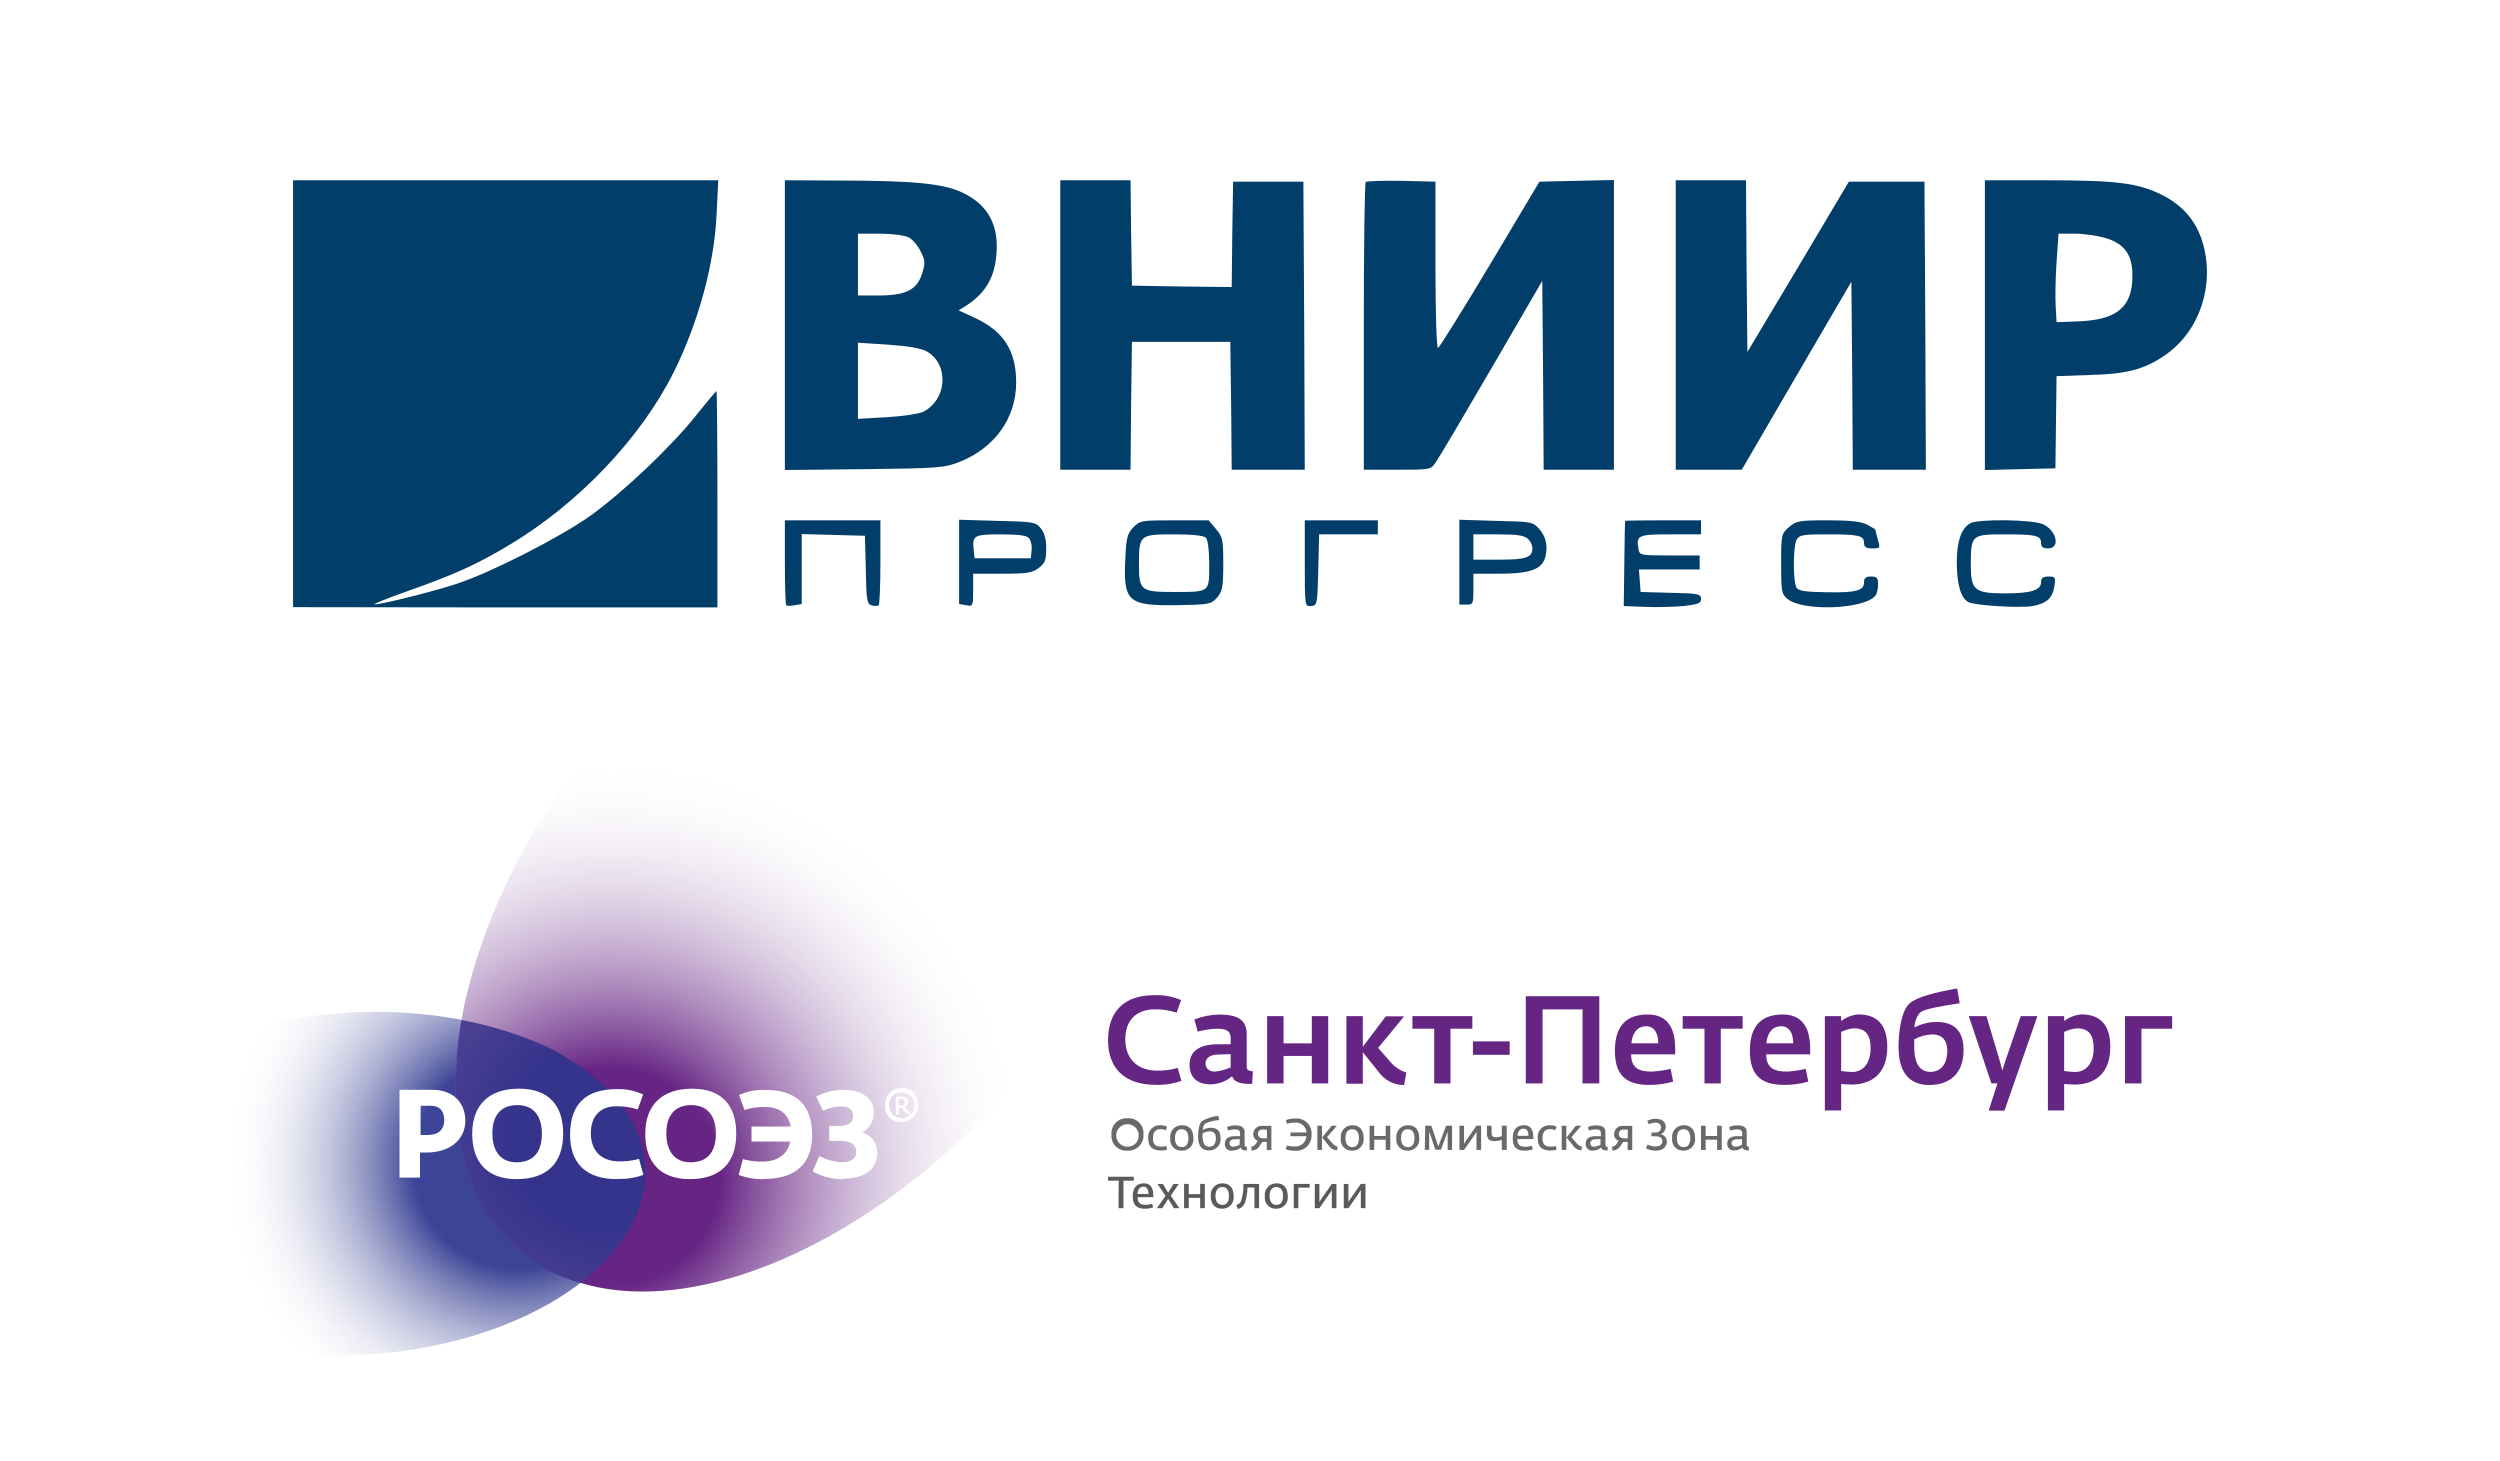 <svg width="255" height="149" viewBox="0 0 255 149" fill="none" xmlns="http://www.w3.org/2000/svg">
<rect width="255" height="149" fill="white"/>
<path d="M64.803 115.048C63.777 112.82 61.773 110.495 58.904 108.597C58.161 108.106 57.26 107.501 56.47 107.089C53.929 105.762 49.201 104.366 46.326 103.881C41.922 103.133 37.434 102.999 32.993 103.484C16.748 105.203 5.04 114.322 6.829 123.859C8.618 133.395 23.228 139.716 39.488 137.992C47.3 137.177 54.059 134.657 58.78 131.179C63.858 127.437 66.572 122.606 65.637 117.662C65.467 116.76 65.186 115.882 64.803 115.048Z" fill="url(#paint0_radial_2095_173)"/>
<path d="M112.147 54.227C99.286 45.868 75.984 55.782 60.117 76.371C53.125 85.46 48.742 95.066 47.122 103.712C46.933 104.706 46.793 105.7 46.679 106.694C46.614 107.265 46.414 111.25 46.451 112.2C46.729 119.426 49.432 125.364 54.665 128.778C56.184 129.754 57.843 130.491 59.585 130.965C72.883 134.667 92.686 124.823 106.705 106.639C122.573 86.051 125.013 62.6 112.147 54.227Z" fill="url(#paint1_radial_2095_173)"/>
<path d="M64.802 115.069C63.578 112.439 61.353 110.229 58.903 108.618C58.16 108.13 57.476 107.676 56.643 107.209C55.928 106.808 54.703 106.319 54.703 106.319C52.254 105.278 49.681 104.54 47.066 104.051C46.907 104.951 46.788 105.835 46.684 106.715C46.598 107.439 46.419 111.268 46.455 112.216C46.728 119.442 49.437 125.38 54.664 128.794C56.065 129.691 57.586 130.383 59.182 130.852C63.997 127.149 66.541 122.453 65.642 117.648C65.467 116.757 65.185 115.891 64.802 115.069Z" fill="url(#paint2_radial_2095_173)"/>
<path d="M78.082 111.173C81.231 111.173 82.839 112.703 82.839 115.796C82.829 118.644 81.195 120.246 78.02 120.246L78.011 120.272C77.102 120.308 76.194 120.162 75.342 119.844L75.78 118.226C76.434 118.41 77.112 118.496 77.791 118.48C79.276 118.48 80.343 117.771 80.608 116.439H76.653V114.908H80.654C80.399 113.541 79.404 112.898 78.057 112.908C77.339 112.895 76.623 112.998 75.939 113.214L75.383 111.683C76.23 111.304 77.155 111.129 78.082 111.173ZM52.933 111.045C56.081 111.045 57.443 112.862 57.443 115.638C57.443 118.628 55.791 120.272 52.703 120.272C49.641 120.272 48.166 118.501 48.166 115.638C48.166 112.617 49.978 111.045 52.933 111.045ZM62.904 111.091C63.833 111.056 64.757 111.243 65.599 111.637L65.048 113.168C64.363 112.942 63.646 112.832 62.925 112.842C61.358 112.816 60.266 113.724 60.266 115.592C60.266 117.46 61.419 118.46 63.17 118.46C63.849 118.475 64.527 118.39 65.181 118.205L65.625 119.838C64.771 120.149 63.863 120.288 62.955 120.246V120.272C59.776 120.272 58.148 118.669 58.148 115.74C58.148 112.632 59.756 111.091 62.904 111.091ZM70.59 111.045C73.739 111.045 75.097 112.862 75.097 115.638C75.097 118.628 73.443 120.272 70.356 120.272C67.293 120.272 65.818 118.501 65.818 115.638C65.819 112.617 67.635 111.045 70.59 111.045ZM86.008 111.162C88.105 111.162 89.131 112.183 89.131 113.423C89.147 113.844 89.046 114.263 88.839 114.631C88.632 114.998 88.326 115.301 87.957 115.506C88.411 115.641 88.807 115.922 89.084 116.306C89.361 116.69 89.503 117.156 89.488 117.629C89.488 118.818 88.691 120.221 86.043 120.221L86.033 120.272C84.936 120.297 83.851 120.025 82.894 119.486L83.573 117.909C84.271 118.289 85.045 118.508 85.839 118.552C86.707 118.552 87.345 118.241 87.345 117.48C87.345 116.72 86.671 116.368 85.758 116.368H84.584V114.837H85.758C86.554 114.837 87.023 114.424 87.023 113.816C87.023 113.209 86.615 112.852 85.783 112.851C85.144 112.877 84.516 113.028 83.936 113.296L83.257 111.841C84.105 111.395 85.049 111.163 86.008 111.162ZM44.117 111.16C46.067 111.16 47.465 112.335 47.465 114.33C47.465 116.085 46.067 117.56 43.48 117.56H42.842V120.112H40.749V111.16H44.117ZM52.77 112.72C50.929 112.72 50.22 113.96 50.22 115.598C50.22 117.231 50.919 118.553 52.685 118.553C54.598 118.553 55.272 117.292 55.272 115.623C55.271 113.954 54.521 112.72 52.77 112.72ZM70.519 112.72C68.676 112.72 67.967 113.959 67.967 115.598C67.967 117.231 68.666 118.553 70.432 118.553C72.345 118.553 73.019 117.292 73.019 115.623C73.019 113.954 72.269 112.72 70.519 112.72ZM42.901 115.769H43.598C44.86 115.769 45.312 115.093 45.312 114.278C45.311 113.463 44.984 112.788 43.895 112.788H42.901V115.769ZM92.004 110.999C92.227 110.985 92.45 111.02 92.658 111.101C92.866 111.183 93.053 111.308 93.207 111.47C93.361 111.631 93.478 111.825 93.55 112.036C93.621 112.247 93.646 112.472 93.622 112.693C93.64 112.922 93.608 113.151 93.528 113.366C93.449 113.581 93.324 113.777 93.162 113.939C93 114.102 92.805 114.228 92.591 114.308C92.376 114.388 92.136 114.471 91.907 114.454C91.679 114.465 91.452 114.425 91.241 114.339C91.03 114.252 90.841 114.12 90.686 113.952C90.532 113.784 90.416 113.585 90.348 113.367C90.279 113.15 90.259 112.919 90.289 112.693C90.275 112.466 90.311 112.237 90.393 112.024C90.474 111.811 90.6 111.618 90.763 111.458C90.925 111.298 91.12 111.173 91.334 111.094C91.548 111.015 91.776 110.983 92.004 110.999ZM91.988 111.431C91.808 111.421 91.627 111.451 91.459 111.518C91.291 111.585 91.139 111.688 91.015 111.819C90.89 111.951 90.796 112.108 90.738 112.279C90.681 112.451 90.661 112.633 90.681 112.812C90.694 113.066 90.782 113.311 90.933 113.516C91.084 113.72 91.292 113.876 91.53 113.964C91.769 114.052 92.028 114.068 92.275 114.011C92.523 113.953 92.749 113.825 92.924 113.641C93.099 113.457 93.216 113.225 93.262 112.976C93.307 112.725 93.278 112.467 93.179 112.233C93.079 111.999 92.914 111.8 92.702 111.659C92.491 111.518 92.242 111.442 91.988 111.44V111.431ZM92.003 111.849C92.376 111.849 92.644 112.002 92.644 112.42C92.65 112.526 92.623 112.632 92.564 112.722C92.506 112.811 92.421 112.88 92.321 112.917C92.48 113.116 92.634 113.374 92.893 113.448L92.808 113.702C92.71 113.691 92.617 113.661 92.531 113.613C92.446 113.565 92.371 113.501 92.311 113.424C92.261 113.374 92.023 113.05 91.998 113.011H91.705V113.667H91.377V111.849H92.003ZM91.681 112.737H91.87C92.128 112.737 92.277 112.662 92.277 112.424C92.277 112.185 92.173 112.101 91.93 112.101H91.681V112.737Z" fill="white"/>
<path d="M113.369 115.704C113.353 115.482 113.385 115.26 113.464 115.052C113.542 114.844 113.665 114.655 113.823 114.499C113.981 114.343 114.172 114.223 114.381 114.148C114.591 114.073 114.814 114.044 115.035 114.063C115.253 114.05 115.471 114.084 115.675 114.163C115.878 114.242 116.062 114.364 116.213 114.521C116.365 114.678 116.481 114.866 116.553 115.072C116.625 115.278 116.652 115.497 116.631 115.714C116.648 115.938 116.616 116.163 116.537 116.373C116.458 116.583 116.334 116.774 116.174 116.931C116.014 117.088 115.822 117.209 115.61 117.284C115.398 117.359 115.173 117.387 114.95 117.365C114.732 117.377 114.515 117.341 114.312 117.26C114.11 117.179 113.928 117.056 113.777 116.898C113.627 116.74 113.513 116.552 113.443 116.346C113.372 116.14 113.347 115.921 113.369 115.704ZM116.143 115.704C116.121 115.484 116.037 115.275 115.899 115.102C115.762 114.929 115.577 114.799 115.367 114.728C115.158 114.657 114.932 114.649 114.718 114.703C114.504 114.757 114.31 114.873 114.159 115.035C114.009 115.197 113.908 115.399 113.87 115.617C113.832 115.835 113.857 116.059 113.943 116.262C114.03 116.466 114.173 116.641 114.356 116.765C114.539 116.889 114.754 116.958 114.975 116.963C115.138 116.971 115.301 116.944 115.452 116.883C115.604 116.822 115.74 116.728 115.851 116.609C115.962 116.489 116.046 116.347 116.097 116.191C116.147 116.036 116.163 115.871 116.143 115.709V115.704Z" fill="#696967"/>
<path d="M117.119 116.067C117.101 115.899 117.12 115.729 117.174 115.57C117.228 115.41 117.316 115.263 117.431 115.141C117.547 115.018 117.688 114.921 117.844 114.858C118 114.795 118.168 114.766 118.337 114.773C118.582 114.765 118.826 114.817 119.046 114.924L118.911 115.286C118.731 115.204 118.534 115.165 118.337 115.171C117.919 115.171 117.602 115.458 117.602 116.062C117.602 116.666 117.788 116.963 118.468 116.963C118.637 116.957 118.806 116.935 118.971 116.897L119.041 117.27C118.846 117.324 118.645 117.353 118.442 117.355C117.506 117.34 117.119 116.978 117.119 116.067Z" fill="#696967"/>
<path d="M119.368 116.102C119.345 115.933 119.359 115.761 119.41 115.598C119.461 115.435 119.546 115.285 119.661 115.158C119.775 115.031 119.916 114.931 120.073 114.865C120.23 114.798 120.4 114.767 120.571 114.773C121.351 114.773 121.724 115.276 121.724 116.077C121.745 116.242 121.73 116.41 121.68 116.569C121.629 116.728 121.545 116.874 121.432 116.996C121.319 117.119 121.181 117.216 121.027 117.28C120.873 117.343 120.707 117.373 120.541 117.365C120.376 117.377 120.21 117.351 120.057 117.29C119.903 117.23 119.765 117.135 119.652 117.014C119.54 116.893 119.456 116.748 119.407 116.59C119.357 116.432 119.344 116.265 119.368 116.102V116.102ZM121.22 116.102C121.22 115.659 121.089 115.181 120.536 115.181C119.982 115.181 119.846 115.654 119.846 116.102C119.846 116.55 120.017 117.008 120.546 117.008C121.074 117.008 121.22 116.545 121.22 116.077V116.102Z" fill="#696967"/>
<path d="M122.202 115.931C122.202 115.427 122.298 114.627 122.585 114.355C123.102 114.057 123.677 113.873 124.271 113.817L124.346 114.245C123.845 114.283 123.355 114.409 122.897 114.617C122.764 114.802 122.69 115.023 122.685 115.251C122.94 115.106 123.228 115.03 123.521 115.03C124.115 115.03 124.497 115.322 124.497 116.077C124.517 116.242 124.5 116.409 124.448 116.567C124.395 116.724 124.309 116.869 124.195 116.989C124.08 117.11 123.941 117.204 123.786 117.264C123.631 117.325 123.465 117.351 123.299 117.34C122.62 117.34 122.202 116.927 122.202 115.931ZM124.019 116.092C124.019 115.699 123.848 115.397 123.405 115.397C123.145 115.404 122.89 115.477 122.665 115.609C122.665 115.689 122.665 115.805 122.665 115.89C122.665 116.625 122.887 116.973 123.34 116.973C123.873 116.973 124.019 116.52 124.019 116.092V116.092Z" fill="#696967"/>
<path d="M124.936 116.636C124.936 116.027 125.484 115.896 125.942 115.891H126.486V115.614C126.486 115.272 126.305 115.196 125.907 115.196C125.685 115.207 125.465 115.246 125.253 115.312L125.157 114.954C125.427 114.844 125.716 114.788 126.008 114.788C126.622 114.788 126.949 114.98 126.949 115.488V116.782C126.949 116.938 127.055 116.968 127.176 116.978V117.345H127.075C126.843 117.345 126.572 117.265 126.572 117.043C126.344 117.238 126.056 117.349 125.756 117.355C125.652 117.383 125.543 117.384 125.438 117.359C125.333 117.334 125.236 117.284 125.155 117.213C125.074 117.142 125.012 117.052 124.974 116.952C124.935 116.851 124.922 116.742 124.936 116.636V116.636ZM126.446 116.756V116.183L125.942 116.208C125.6 116.208 125.404 116.369 125.404 116.595C125.404 116.822 125.57 116.973 125.807 116.973C126.037 116.944 126.259 116.87 126.461 116.756H126.446Z" fill="#696967"/>
<path d="M127.618 116.978C127.723 116.959 127.822 116.918 127.909 116.857C127.996 116.797 128.069 116.717 128.122 116.625C128.122 116.625 128.273 116.384 128.288 116.358C128.148 116.308 128.029 116.215 127.946 116.091C127.864 115.968 127.823 115.822 127.83 115.674C127.83 115.555 127.855 115.438 127.903 115.33C127.951 115.222 128.022 115.125 128.11 115.046C128.199 114.967 128.303 114.908 128.416 114.872C128.529 114.836 128.648 114.825 128.766 114.838H129.682V117.31H129.209V116.474H128.756L128.469 116.902C128.386 117.042 128.268 117.157 128.127 117.237C127.986 117.316 127.826 117.357 127.663 117.355L127.618 116.978ZM129.224 116.117V115.216H128.816C128.751 115.205 128.685 115.209 128.622 115.228C128.56 115.246 128.502 115.279 128.453 115.323C128.405 115.367 128.367 115.421 128.343 115.482C128.318 115.543 128.308 115.609 128.313 115.674C128.313 115.986 128.575 116.117 128.871 116.117H129.224Z" fill="#696967"/>
<path d="M131.143 117.214L131.253 116.842C131.497 116.91 131.75 116.944 132.003 116.942C132.155 116.958 132.309 116.943 132.455 116.899C132.601 116.854 132.736 116.781 132.853 116.682C132.97 116.584 133.066 116.463 133.135 116.327C133.205 116.191 133.246 116.043 133.257 115.89H131.631V115.513H133.262C133.254 115.369 133.218 115.228 133.154 115.099C133.091 114.969 133.002 114.854 132.893 114.76C132.784 114.666 132.657 114.595 132.519 114.551C132.382 114.508 132.237 114.492 132.094 114.506C131.818 114.5 131.544 114.543 131.284 114.632L131.153 114.255C131.452 114.132 131.776 114.077 132.099 114.093C132.321 114.068 132.547 114.092 132.758 114.165C132.97 114.237 133.163 114.355 133.324 114.511C133.484 114.668 133.608 114.857 133.686 115.067C133.764 115.277 133.794 115.501 133.775 115.724C133.792 115.949 133.759 116.174 133.679 116.385C133.599 116.595 133.474 116.786 133.313 116.943C133.152 117.1 132.959 117.22 132.746 117.295C132.534 117.37 132.308 117.397 132.084 117.375C131.763 117.384 131.443 117.329 131.143 117.214V117.214Z" fill="#696967"/>
<path d="M134.373 114.823H134.841V117.295H134.373V114.823ZM135.551 116.872L134.861 116.026L135.828 114.823H136.366L135.36 115.991L135.833 116.535C135.988 116.742 136.202 116.898 136.447 116.983L136.366 117.335C136.205 117.328 136.048 117.284 135.906 117.207C135.765 117.129 135.643 117.019 135.551 116.887V116.872Z" fill="#696967"/>
<path d="M136.758 116.102C136.736 115.935 136.75 115.765 136.799 115.604C136.848 115.443 136.931 115.294 137.043 115.168C137.155 115.042 137.292 114.941 137.447 114.873C137.601 114.805 137.768 114.771 137.936 114.773C138.716 114.773 139.089 115.276 139.089 116.077C139.11 116.242 139.095 116.41 139.045 116.569C138.995 116.728 138.91 116.874 138.797 116.996C138.685 117.119 138.547 117.216 138.393 117.28C138.239 117.343 138.072 117.373 137.906 117.365C137.743 117.373 137.581 117.344 137.43 117.282C137.279 117.219 137.144 117.124 137.035 117.004C136.925 116.883 136.843 116.74 136.796 116.584C136.748 116.428 136.735 116.263 136.758 116.102V116.102ZM138.611 116.102C138.611 115.659 138.48 115.181 137.926 115.181C137.372 115.181 137.236 115.654 137.236 116.102C137.236 116.55 137.403 117.008 137.936 117.008C138.47 117.008 138.611 116.545 138.611 116.077V116.102Z" fill="#696967"/>
<path d="M139.699 114.823H140.167V115.87H141.34V114.823H141.808V117.295H141.34V116.248H140.167V117.295H139.699V114.823Z" fill="#696967"/>
<path d="M142.427 116.102C142.405 115.935 142.419 115.764 142.468 115.603C142.518 115.441 142.601 115.292 142.714 115.166C142.826 115.04 142.964 114.939 143.119 114.872C143.274 114.804 143.441 114.77 143.61 114.773C144.39 114.773 144.763 115.276 144.763 116.077C144.784 116.242 144.769 116.41 144.719 116.569C144.669 116.728 144.584 116.874 144.471 116.997C144.359 117.119 144.221 117.216 144.067 117.28C143.913 117.343 143.746 117.373 143.58 117.365C143.417 117.374 143.254 117.346 143.102 117.284C142.951 117.221 142.816 117.127 142.705 117.006C142.595 116.885 142.513 116.741 142.465 116.585C142.417 116.429 142.404 116.264 142.427 116.102V116.102ZM144.28 116.102C144.28 115.659 144.149 115.181 143.595 115.181C143.041 115.181 142.905 115.654 142.905 116.102C142.905 116.55 143.077 117.008 143.605 117.008C144.134 117.008 144.28 116.545 144.28 116.077V116.102Z" fill="#696967"/>
<path d="M145.371 114.823H145.99L146.71 116.932L147.506 114.823H148.11V117.295H147.662V115.911V115.407L146.972 117.275H146.403L145.779 115.397V115.9V117.285H145.331L145.371 114.823Z" fill="#696967"/>
<path d="M148.864 114.823H149.332V116.333V116.661L149.549 116.328L150.601 114.818H151.074V117.29H150.601V115.78V115.442L150.389 115.785L149.332 117.295H148.864V114.823Z" fill="#696967"/>
<path d="M153.184 116.268C152.956 116.35 152.716 116.394 152.474 116.399C151.855 116.399 151.669 116.122 151.669 115.614V114.823H152.142V115.558C152.142 115.84 152.228 116.001 152.615 116.001C152.811 115.998 153.004 115.957 153.184 115.88V114.823H153.687V117.295H153.184V116.268Z" fill="#696967"/>
<path d="M154.295 116.117C154.295 115.11 154.798 114.773 155.453 114.773C156.107 114.773 156.399 115.216 156.399 116.021V116.188H154.773C154.773 116.862 155.141 116.973 155.624 116.973C155.839 116.958 156.053 116.924 156.263 116.872L156.339 117.25C156.071 117.329 155.792 117.368 155.513 117.365C154.758 117.365 154.295 117.078 154.295 116.117ZM155.906 115.855C155.906 115.417 155.745 115.12 155.402 115.12C155.06 115.12 154.818 115.372 154.783 115.855H155.906Z" fill="#696967"/>
<path d="M156.849 116.067C156.83 115.899 156.849 115.729 156.902 115.569C156.956 115.408 157.044 115.262 157.159 115.139C157.275 115.016 157.416 114.919 157.573 114.856C157.73 114.793 157.898 114.765 158.067 114.773C158.31 114.766 158.552 114.818 158.772 114.924L158.636 115.286C158.458 115.204 158.263 115.165 158.067 115.171C157.644 115.171 157.332 115.458 157.332 116.062C157.332 116.666 157.518 116.963 158.198 116.963C158.367 116.957 158.536 116.935 158.701 116.897L158.772 117.27C158.576 117.324 158.375 117.353 158.173 117.355C157.231 117.34 156.849 116.978 156.849 116.067Z" fill="#696967"/>
<path d="M159.294 114.823H159.767V117.295H159.294V114.823ZM160.472 116.872L159.782 116.026L160.749 114.823H161.287L160.281 115.991L160.754 116.535C160.91 116.741 161.124 116.897 161.368 116.983L161.292 117.335C161.13 117.329 160.972 117.285 160.829 117.208C160.687 117.13 160.564 117.02 160.472 116.887V116.872Z" fill="#696967"/>
<path d="M161.74 116.636C161.74 116.027 162.294 115.896 162.747 115.891H163.29V115.614C163.29 115.272 163.109 115.196 162.712 115.196C162.489 115.207 162.27 115.246 162.057 115.312L161.962 114.954C162.233 114.844 162.524 114.787 162.817 114.788C163.426 114.788 163.753 114.98 163.753 115.488V116.782C163.753 116.938 163.864 116.968 163.98 116.978V117.345H163.859C163.628 117.345 163.356 117.265 163.326 117.043C163.098 117.238 162.81 117.349 162.51 117.355C162.41 117.373 162.306 117.367 162.208 117.338C162.11 117.309 162.02 117.258 161.945 117.188C161.871 117.118 161.813 117.032 161.778 116.936C161.742 116.84 161.729 116.737 161.74 116.636V116.636ZM163.25 116.756V116.183L162.747 116.208C162.405 116.208 162.213 116.369 162.213 116.595C162.213 116.822 162.374 116.973 162.611 116.973C162.841 116.944 163.063 116.87 163.265 116.756H163.25Z" fill="#696967"/>
<path d="M164.428 116.978C164.532 116.959 164.631 116.917 164.718 116.857C164.805 116.796 164.878 116.717 164.931 116.625C164.931 116.625 165.082 116.384 165.097 116.358C164.957 116.309 164.837 116.215 164.755 116.092C164.672 115.969 164.632 115.822 164.639 115.674C164.639 115.555 164.664 115.438 164.712 115.33C164.761 115.222 164.832 115.125 164.92 115.046C165.008 114.967 165.113 114.908 165.225 114.872C165.338 114.836 165.458 114.825 165.575 114.838H166.491V117.31H166.018V116.474H165.565L165.273 116.902C165.192 117.042 165.075 117.157 164.935 117.237C164.794 117.317 164.635 117.357 164.473 117.355L164.428 116.978ZM166.033 116.117V115.216H165.626C165.561 115.205 165.495 115.209 165.432 115.228C165.369 115.246 165.311 115.279 165.263 115.323C165.214 115.367 165.176 115.421 165.152 115.482C165.128 115.543 165.118 115.609 165.122 115.674C165.122 115.986 165.379 116.117 165.681 116.117H166.033Z" fill="#696967"/>
<path d="M167.887 117.129L168.053 116.746C168.301 116.871 168.575 116.938 168.853 116.942C169.241 116.942 169.558 116.796 169.558 116.399C169.558 116.001 169.231 115.896 168.808 115.896H168.445V115.518H168.808C169.185 115.518 169.427 115.322 169.427 115.015C169.427 114.708 169.216 114.511 168.853 114.511C168.619 114.52 168.389 114.571 168.174 114.662L168.018 114.325C168.29 114.186 168.592 114.113 168.898 114.114C169.568 114.114 169.905 114.466 169.905 114.914C169.905 115.079 169.857 115.239 169.768 115.378C169.678 115.516 169.551 115.626 169.402 115.694V115.694C169.574 115.729 169.729 115.822 169.841 115.958C169.953 116.093 170.015 116.263 170.016 116.439C170.016 116.872 169.734 117.37 168.843 117.37C168.51 117.363 168.183 117.281 167.887 117.129Z" fill="#696967"/>
<path d="M170.56 116.102C170.538 115.935 170.552 115.764 170.601 115.603C170.65 115.441 170.734 115.292 170.846 115.166C170.959 115.04 171.097 114.939 171.252 114.872C171.406 114.804 171.574 114.77 171.743 114.773C172.523 114.773 172.896 115.276 172.896 116.077C172.917 116.242 172.902 116.41 172.852 116.569C172.801 116.728 172.717 116.874 172.604 116.997C172.492 117.119 172.353 117.216 172.199 117.28C172.045 117.343 171.879 117.373 171.713 117.365C171.549 117.374 171.386 117.346 171.235 117.284C171.084 117.221 170.948 117.127 170.838 117.006C170.728 116.885 170.646 116.741 170.598 116.585C170.55 116.429 170.537 116.264 170.56 116.102V116.102ZM172.412 116.102C172.412 115.659 172.282 115.181 171.728 115.181C171.174 115.181 171.038 115.654 171.038 116.102C171.038 116.55 171.209 117.008 171.738 117.008C172.266 117.008 172.417 116.545 172.417 116.077L172.412 116.102Z" fill="#696967"/>
<path d="M173.504 114.823H173.977V115.87H175.145V114.823H175.618V117.295H175.145V116.248H173.977V117.295H173.504V114.823Z" fill="#696967"/>
<path d="M176.177 116.636C176.177 116.027 176.726 115.896 177.159 115.891H177.702V115.614C177.702 115.272 177.521 115.196 177.123 115.196C176.901 115.207 176.681 115.246 176.469 115.312L176.373 114.954C176.643 114.844 176.932 114.788 177.224 114.788C177.838 114.788 178.165 114.98 178.165 115.488V116.782C178.165 116.938 178.271 116.968 178.392 116.978L178.367 117.345H178.266C178.039 117.345 177.763 117.265 177.737 117.043C177.514 117.228 177.236 117.332 176.947 117.34C176.848 117.358 176.746 117.352 176.649 117.324C176.552 117.295 176.463 117.245 176.389 117.177C176.315 117.109 176.257 117.025 176.22 116.931C176.183 116.837 176.169 116.736 176.177 116.636ZM177.687 116.756V116.183L177.159 116.208C176.816 116.208 176.62 116.369 176.62 116.595C176.62 116.822 176.786 116.973 177.023 116.973C177.261 116.947 177.493 116.873 177.702 116.756H177.687Z" fill="#696967"/>
<path d="M113.021 106.121C113.021 103.141 114.671 101.505 117.777 101.505C118.701 101.474 119.62 101.646 120.47 102.008L120.017 103.292C119.303 103.056 118.554 102.942 117.802 102.954C116.101 102.954 114.782 103.871 114.782 106.01C114.782 108.149 116.166 109.206 118.054 109.206C118.755 109.218 119.454 109.125 120.128 108.929L120.505 110.248C119.646 110.548 118.737 110.684 117.827 110.651C114.687 110.636 113.021 108.939 113.021 106.121Z" fill="#642682"/>
<path d="M121.335 108.597C121.335 106.876 122.895 106.523 124.169 106.513H125.528V105.909C125.528 105.119 125.075 104.928 124.078 104.928C123.431 104.955 122.789 105.056 122.165 105.23L121.828 103.986C122.642 103.666 123.506 103.496 124.38 103.483C126.283 103.483 127.164 104.052 127.164 105.496V108.844C127.164 109.171 127.441 109.246 127.788 109.271L127.717 110.555H127.35C126.62 110.555 125.84 110.379 125.679 109.775C125.078 110.283 124.325 110.575 123.54 110.605C122.14 110.625 121.335 109.921 121.335 108.597ZM125.528 108.874V107.52L124.254 107.565C123.464 107.565 122.961 107.907 122.961 108.471C122.961 109.035 123.389 109.302 123.917 109.302C124.473 109.243 125.016 109.098 125.528 108.874V108.874Z" fill="#642682"/>
<path d="M129.248 103.644H130.924V106.422H133.803V103.644H135.479V110.51H133.803V107.706H130.924V110.51H129.248V103.644Z" fill="#642682"/>
<path d="M137.333 103.644H139.009V106.77L141.35 103.664H143.222L140.57 106.886L141.727 108.204C142.162 108.772 142.764 109.19 143.449 109.397L143.222 110.671C142.715 110.676 142.215 110.558 141.763 110.327C141.312 110.097 140.923 109.76 140.63 109.347L139.009 107.334V110.54H137.333V103.644Z" fill="#642682"/>
<path d="M146.29 104.928H144.065V103.644H150.181V104.928H147.951V110.51H146.29V104.928Z" fill="#642682"/>
<path d="M150.238 106.221H153.988V107.59H150.238V106.221Z" fill="#642682"/>
<path d="M155.629 101.615H163.129V110.51H161.417V102.959H157.34V110.51H155.629V101.615Z" fill="#642682"/>
<path d="M164.719 107.188C164.719 104.384 166.138 103.478 168.076 103.478C170.014 103.478 170.87 104.787 170.87 106.936V107.545H166.375C166.375 109.055 167.316 109.302 168.539 109.302C169.166 109.26 169.789 109.167 170.402 109.025L170.663 110.323C169.874 110.549 169.058 110.662 168.237 110.661C166.088 110.661 164.719 109.881 164.719 107.188ZM169.143 106.423C169.143 105.391 168.74 104.676 167.91 104.676C167.079 104.676 166.501 105.29 166.4 106.423H169.143Z" fill="#642682"/>
<path d="M173.86 104.928H171.635V103.644H177.75V104.928H175.521V110.51H173.86V104.928Z" fill="#642682"/>
<path d="M178.486 107.188C178.486 104.384 179.906 103.478 181.844 103.478C183.782 103.478 184.637 104.787 184.637 106.936V107.545H180.157C180.157 109.055 181.099 109.302 182.322 109.302C182.949 109.26 183.572 109.167 184.184 109.025L184.446 110.323C183.657 110.549 182.84 110.662 182.02 110.661C179.855 110.661 178.486 109.881 178.486 107.188ZM182.911 106.423C182.911 105.391 182.508 104.676 181.678 104.676C180.847 104.676 180.268 105.29 180.168 106.423H182.911Z" fill="#642682"/>
<path d="M186.136 103.644H187.797V104.147C188.308 103.758 188.919 103.522 189.559 103.468C191.406 103.468 192.503 104.474 192.503 106.79C192.503 109.659 190.751 110.625 188.854 110.625C188.436 110.625 188.089 110.59 187.797 110.565V113.268H186.136V103.644ZM190.802 106.936C190.802 105.632 190.364 104.887 189.08 104.887C188.634 104.933 188.2 105.057 187.797 105.255V109.241C188.163 109.3 188.533 109.333 188.904 109.342C190.137 109.342 190.802 108.31 190.802 106.936V106.936Z" fill="#642682"/>
<path d="M193.651 106.77C193.651 105.26 193.918 103.085 194.799 102.33C195.529 101.686 197.477 101.198 199.631 100.82L199.893 102.33C197.98 102.632 196.334 102.899 195.866 103.261C195.49 103.691 195.281 104.241 195.277 104.812C195.978 104.426 196.768 104.23 197.567 104.243C199.264 104.243 200.285 105.089 200.285 107.112C200.285 109.578 198.775 110.671 196.787 110.671C194.799 110.671 193.651 109.453 193.651 106.77ZM198.624 107.172C198.624 106.216 198.197 105.511 197.074 105.511C196.436 105.535 195.812 105.708 195.252 106.015C195.252 106.216 195.252 106.568 195.252 106.755C195.252 108.526 195.831 109.332 196.938 109.332C198.247 109.286 198.624 108.184 198.624 107.152V107.172Z" fill="#642682"/>
<path d="M203.739 110.51H203.12L200.819 103.644H202.616L203.925 108.033L204.237 109.191L204.605 108.043L206.115 103.644H207.816L204.459 113.278H202.848L203.739 110.51Z" fill="#642682"/>
<path d="M208.884 103.644H210.545V104.147C211.056 103.758 211.667 103.522 212.307 103.468C214.159 103.468 215.251 104.474 215.251 106.79C215.251 109.659 213.505 110.625 211.602 110.625C211.189 110.625 210.837 110.59 210.545 110.565V113.268H208.884V103.644ZM213.555 106.936C213.555 105.632 213.112 104.887 211.828 104.887C211.382 104.933 210.948 105.058 210.545 105.255V109.241C210.911 109.3 211.281 109.333 211.652 109.342C212.885 109.342 213.555 108.31 213.555 106.936V106.936Z" fill="#642682"/>
<path d="M216.752 103.644H221.559V104.928H218.428V110.51H216.752V103.644Z" fill="#642682"/>
<path d="M114.108 120.431H113.021V120.028H115.648V120.431H114.591V123.234H114.088L114.108 120.431Z" fill="#5A5A58"/>
<path d="M115.537 122.036C115.537 121.03 116.04 120.697 116.69 120.697C117.339 120.697 117.636 121.14 117.636 121.941V122.112H116.04C116.04 122.786 116.413 122.892 116.896 122.892C117.112 122.88 117.326 122.846 117.535 122.791L117.611 123.169C117.343 123.25 117.065 123.291 116.785 123.29C116.04 123.29 115.537 122.998 115.537 122.036ZM117.143 121.78C117.143 121.337 116.987 121.04 116.639 121.04C116.292 121.04 116.056 121.291 116.02 121.78H117.143Z" fill="#5A5A58"/>
<path d="M118.885 121.971L118.054 120.758H118.608L119.152 121.659L119.7 120.758H120.234L119.418 121.961L120.299 123.234H119.73L119.152 122.283L118.558 123.234H118.004L118.885 121.971Z" fill="#5A5A58"/>
<path d="M120.777 120.758H121.25V121.805H122.418V120.758H122.891V123.234H122.418V122.182H121.25V123.234H120.777V120.758Z" fill="#5A5A58"/>
<path d="M123.501 122.021C123.479 121.854 123.494 121.685 123.544 121.524C123.593 121.363 123.677 121.214 123.789 121.089C123.902 120.963 124.04 120.863 124.194 120.796C124.348 120.728 124.515 120.695 124.684 120.698C125.464 120.698 125.831 121.201 125.831 121.996C125.853 122.162 125.838 122.33 125.788 122.489C125.737 122.648 125.653 122.794 125.54 122.917C125.428 123.041 125.29 123.138 125.136 123.202C124.982 123.266 124.815 123.296 124.649 123.29C123.924 123.29 123.501 122.822 123.501 122.021ZM125.353 121.996C125.353 121.558 125.222 121.075 124.669 121.075C124.115 121.075 123.979 121.578 123.979 122.001C123.979 122.424 124.145 122.902 124.679 122.902C125.212 122.902 125.353 122.469 125.353 121.996Z" fill="#5A5A58"/>
<path d="M126.107 122.912C126.302 122.851 126.468 122.723 126.576 122.55C126.76 121.971 126.847 121.365 126.832 120.758H128.423V123.234H127.95V121.13H127.245C127.242 121.709 127.135 122.282 126.928 122.822C126.854 122.947 126.756 123.056 126.64 123.143C126.523 123.229 126.39 123.291 126.248 123.325L126.107 122.912Z" fill="#5A5A58"/>
<path d="M129.017 122.021C128.995 121.854 129.01 121.685 129.059 121.524C129.109 121.363 129.193 121.214 129.305 121.089C129.418 120.963 129.556 120.863 129.71 120.796C129.864 120.728 130.031 120.695 130.2 120.698C130.98 120.698 131.352 121.201 131.352 121.996C131.374 122.162 131.359 122.33 131.308 122.489C131.258 122.648 131.174 122.794 131.061 122.917C130.949 123.041 130.81 123.138 130.656 123.202C130.502 123.266 130.336 123.296 130.17 123.29C130.006 123.298 129.842 123.27 129.691 123.208C129.539 123.145 129.403 123.05 129.293 122.929C129.182 122.807 129.1 122.663 129.053 122.506C129.005 122.349 128.993 122.184 129.017 122.021V122.021ZM130.869 121.996C130.869 121.558 130.738 121.075 130.185 121.075C129.631 121.075 129.495 121.578 129.495 122.001C129.495 122.424 129.666 122.902 130.195 122.902C130.723 122.902 130.869 122.469 130.869 121.996V121.996Z" fill="#5A5A58"/>
<path d="M131.962 120.758H133.588V121.135H132.43V123.234H131.962V120.758Z" fill="#5A5A58"/>
<path d="M134.111 120.758H134.579V122.605L134.79 122.268L135.847 120.758H136.315V123.234H135.847V121.724V121.382L135.631 121.729L134.574 123.239H134.105L134.111 120.758Z" fill="#5A5A58"/>
<path d="M137.064 120.758H137.538V122.268V122.6L137.749 122.263L138.806 120.753H139.279V123.229H138.806V121.719V121.377L138.59 121.724L137.538 123.234H137.064V120.758Z" fill="#5A5A58"/>
<path d="M29.892 40.172V61.929L51.534 61.958H73.177V50.922C73.177 44.845 73.119 39.886 73.091 39.886C73.033 39.886 72.116 40.975 71.084 42.265C68.59 45.447 63.602 50.177 60.248 52.584C57.21 54.763 50.129 58.375 46.661 59.522C44.138 60.353 38.864 61.672 38.205 61.643C37.975 61.643 39.523 61.012 41.644 60.267C46.346 58.604 48.696 57.544 51.935 55.594C58.987 51.381 65.322 44.73 68.705 37.994C71.227 32.92 72.861 26.958 73.091 21.884L73.263 18.387H51.563H29.892V40.172Z" fill="#013E6A"/>
<path d="M80.057 33.178V47.941L88.169 47.855C95.794 47.769 96.339 47.711 97.887 47.109C101.47 45.676 103.648 42.638 103.648 39.026C103.648 35.787 102.387 33.809 99.463 32.433L97.772 31.659L98.603 31.143C100.753 29.738 101.67 27.875 101.67 25.066C101.642 22.6 100.581 20.852 98.345 19.734C96.396 18.731 93.386 18.415 85.302 18.415L80.057 18.387V33.178ZM92.669 24.206C93.071 24.406 93.615 25.037 93.902 25.639C94.389 26.585 94.389 26.843 94.045 27.932C93.529 29.566 92.383 30.14 89.602 30.14H87.51V26.986V23.833H89.746C90.95 23.833 92.268 24.005 92.669 24.206ZM94.533 35.844C96.826 37.163 96.625 40.746 94.16 42.007C93.73 42.208 92.067 42.466 90.462 42.552L87.51 42.724V38.854V34.955L90.606 35.156C92.641 35.299 93.959 35.529 94.533 35.844Z" fill="#013E6A"/>
<path d="M108.148 33.149V47.912H111.732H115.315L115.372 41.376L115.458 34.869H120.475H125.491L125.577 41.376L125.634 47.912H129.361H133.087L133.03 33.207L132.944 18.53H129.361H125.778L125.692 23.919L125.634 29.279L120.532 29.222L115.458 29.136L115.372 23.747L115.315 18.387H111.732H108.148V33.149Z" fill="#013E6A"/>
<path d="M139.308 18.559C139.193 18.673 139.107 25.324 139.107 33.35V47.912H142.519C145.93 47.912 145.958 47.912 146.474 47.109C146.79 46.679 149.341 42.351 152.179 37.478L157.31 28.649L157.396 38.281L157.453 47.912H161.037H164.62V33.149V18.358L160.836 18.444L157.023 18.53L151.978 26.986C149.198 31.63 146.818 35.443 146.675 35.5C146.532 35.557 146.417 31.859 146.417 27.072V18.53L142.949 18.444C141.057 18.415 139.423 18.473 139.308 18.559Z" fill="#013E6A"/>
<path d="M170.926 33.149V47.912H174.308H177.662L178.379 46.679C178.78 45.992 181.303 41.663 183.969 37.077L188.842 28.735L188.928 38.309L188.985 47.912H192.712H196.438L196.381 33.207L196.295 18.53H192.454H188.584L183.424 27.216L178.235 35.901L178.149 27.13L178.092 18.387H174.509H170.926V33.149Z" fill="#013E6A"/>
<path d="M202.458 33.149V47.941L206.07 47.855L209.653 47.769L209.71 43.068L209.768 38.366L213.064 38.252C216.905 38.166 218.769 37.678 220.89 36.188C224.387 33.751 225.935 29.05 224.674 24.75C224.014 22.543 222.667 20.966 220.517 19.877C218.052 18.673 215.988 18.387 208.564 18.387H202.458V33.149ZM214.727 24.263C216.705 24.865 217.507 25.954 217.507 28.133C217.507 31.315 215.959 32.605 212.061 32.777L209.768 32.863L209.682 31.286C209.624 30.426 209.653 28.391 209.768 26.757L209.968 23.833H211.602C212.52 23.833 213.896 24.034 214.727 24.263Z" fill="#013E6A"/>
<path d="M80.057 57.314C80.057 59.665 80.114 61.643 80.2 61.729C80.286 61.815 80.687 61.815 81.06 61.729L81.777 61.614V58.06V54.476L85.016 54.562L88.226 54.648L88.312 58.117C88.37 61.27 88.427 61.614 88.943 61.758C89.23 61.843 89.545 61.815 89.631 61.729C89.717 61.643 89.803 59.665 89.803 57.314V53.072H84.93H80.057V57.314Z" fill="#013E6A"/>
<path d="M97.829 57.314V61.614L98.546 61.729C99.234 61.872 99.262 61.843 99.262 60.209V58.518H102.244C104.795 58.518 105.311 58.432 105.97 57.916C106.601 57.429 106.715 57.114 106.715 55.938C106.715 55.021 106.543 54.362 106.171 53.903C105.655 53.244 105.425 53.215 101.728 53.129L97.829 53.014V57.314ZM104.967 54.906C105.167 55.136 105.282 55.68 105.225 56.139L105.139 56.942H102.272H99.406L99.32 56.139C99.148 54.62 99.32 54.505 102.072 54.505C103.964 54.505 104.737 54.62 104.967 54.906Z" fill="#013E6A"/>
<path d="M115.572 53.817C114.999 54.419 114.884 54.906 114.798 56.684C114.541 61.385 114.97 61.786 119.987 61.729C123.369 61.672 123.513 61.643 124.143 60.955C124.688 60.295 124.774 59.894 124.774 57.515C124.774 55.05 124.717 54.763 124.029 53.961L123.283 53.072H119.786C116.375 53.072 116.26 53.1 115.572 53.817ZM122.997 54.849C123.197 55.05 123.341 56.11 123.341 57.572C123.341 60.439 123.427 60.382 119.729 60.382C116.375 60.382 116.174 60.238 116.174 57.601C116.174 54.562 116.232 54.505 119.7 54.505C121.621 54.505 122.767 54.62 122.997 54.849Z" fill="#013E6A"/>
<path d="M133.088 57.458C133.088 61.843 133.088 61.872 133.747 61.815C134.349 61.758 134.378 61.672 134.464 58.146L134.55 54.505H137.531H140.541V53.788V53.072H136.814H133.088V57.458Z" fill="#013E6A"/>
<path d="M148.854 57.343V61.672H149.57C150.258 61.672 150.287 61.586 150.287 60.095V58.518H152.838C156.651 58.518 157.711 57.945 157.74 55.881C157.74 55.164 157.51 54.562 157.052 54.018C156.364 53.215 156.307 53.215 152.609 53.129L148.854 53.014V57.343ZM155.848 54.964C156.106 55.193 156.307 55.623 156.307 55.91C156.307 56.856 155.676 57.085 152.953 57.085H150.287V55.795V54.505H152.838C154.787 54.505 155.504 54.62 155.848 54.964Z" fill="#013E6A"/>
<path d="M165.766 53.129C165.738 53.187 165.709 55.136 165.68 57.515L165.623 61.815L167.773 61.901C168.948 61.958 170.726 61.901 171.729 61.815C173.219 61.643 173.506 61.528 173.506 61.098C173.506 60.582 173.219 60.525 170.439 60.468L167.343 60.382L167.257 59.235L167.171 58.088H170.267H173.363V57.372V56.655H170.296C167.458 56.655 167.228 56.626 167.142 56.082C166.856 54.591 167.028 54.505 170.382 54.505H173.506V53.788V53.072H169.636C167.515 53.072 165.766 53.1 165.766 53.129Z" fill="#013E6A"/>
<path d="M182.478 53.76C181.704 54.448 181.676 54.505 181.676 57.515C181.676 60.353 181.733 60.611 182.335 61.098C183.94 62.417 190.39 62.13 191.336 60.697C191.451 60.525 191.565 60.038 191.565 59.579C191.565 58.948 191.451 58.805 190.849 58.805C190.333 58.805 190.132 58.948 190.132 59.378C190.132 60.238 189.358 60.468 186.32 60.41C184.17 60.382 183.453 60.267 183.252 59.952C182.88 59.378 182.88 55.766 183.252 55.05C183.539 54.562 183.883 54.505 186.406 54.505C189.616 54.505 190.132 54.62 190.132 55.394C190.132 55.795 190.333 55.938 190.963 55.938C191.795 55.938 191.795 55.91 191.537 55.021C191.393 54.505 191.279 54.047 191.279 54.018C191.279 53.989 190.906 53.76 190.419 53.502C189.817 53.187 188.699 53.072 186.434 53.072C183.51 53.072 183.224 53.129 182.478 53.76Z" fill="#013E6A"/>
<path d="M200.939 53.387C200.05 53.903 199.592 55.25 199.592 57.314C199.592 59.579 199.993 60.983 200.767 61.413C201.426 61.758 205.956 62.044 207.331 61.815C208.736 61.557 209.338 61.041 209.539 59.837C209.682 58.862 209.653 58.805 208.937 58.805C208.392 58.805 208.191 58.948 208.191 59.378C208.191 60.209 207.131 60.525 204.522 60.525C201.398 60.525 201.025 60.209 201.025 57.63C201.025 54.562 201.082 54.505 204.465 54.505C207.675 54.505 208.191 54.62 208.191 55.394C208.191 55.795 208.392 55.938 208.908 55.938C210.141 55.938 209.825 54.19 208.449 53.502C207.503 52.986 201.77 52.9 200.939 53.387Z" fill="#013E6A"/>
<defs>
<radialGradient id="paint0_radial_2095_173" cx="0" cy="0" r="1" gradientUnits="userSpaceOnUse" gradientTransform="translate(52.97 118.646) scale(43.16 43.16)">
<stop offset="0.25" stop-color="#3B4496"/>
<stop offset="0.7" stop-color="white" stop-opacity="0"/>
</radialGradient>
<radialGradient id="paint1_radial_2095_173" cx="0" cy="0" r="1" gradientUnits="userSpaceOnUse" gradientTransform="translate(62.238 119.821) rotate(-15.958) scale(71.913 71.913)">
<stop offset="0.153" stop-color="#662483"/>
<stop offset="0.59" stop-color="white" stop-opacity="0"/>
</radialGradient>
<radialGradient id="paint2_radial_2095_173" cx="0" cy="0" r="1" gradientUnits="userSpaceOnUse" gradientTransform="translate(61.617 115.849) scale(28.664 28.664)">
<stop offset="0.34" stop-color="#35348C"/>
<stop offset="0.754" stop-color="#564597"/>
</radialGradient>
</defs>
</svg>
